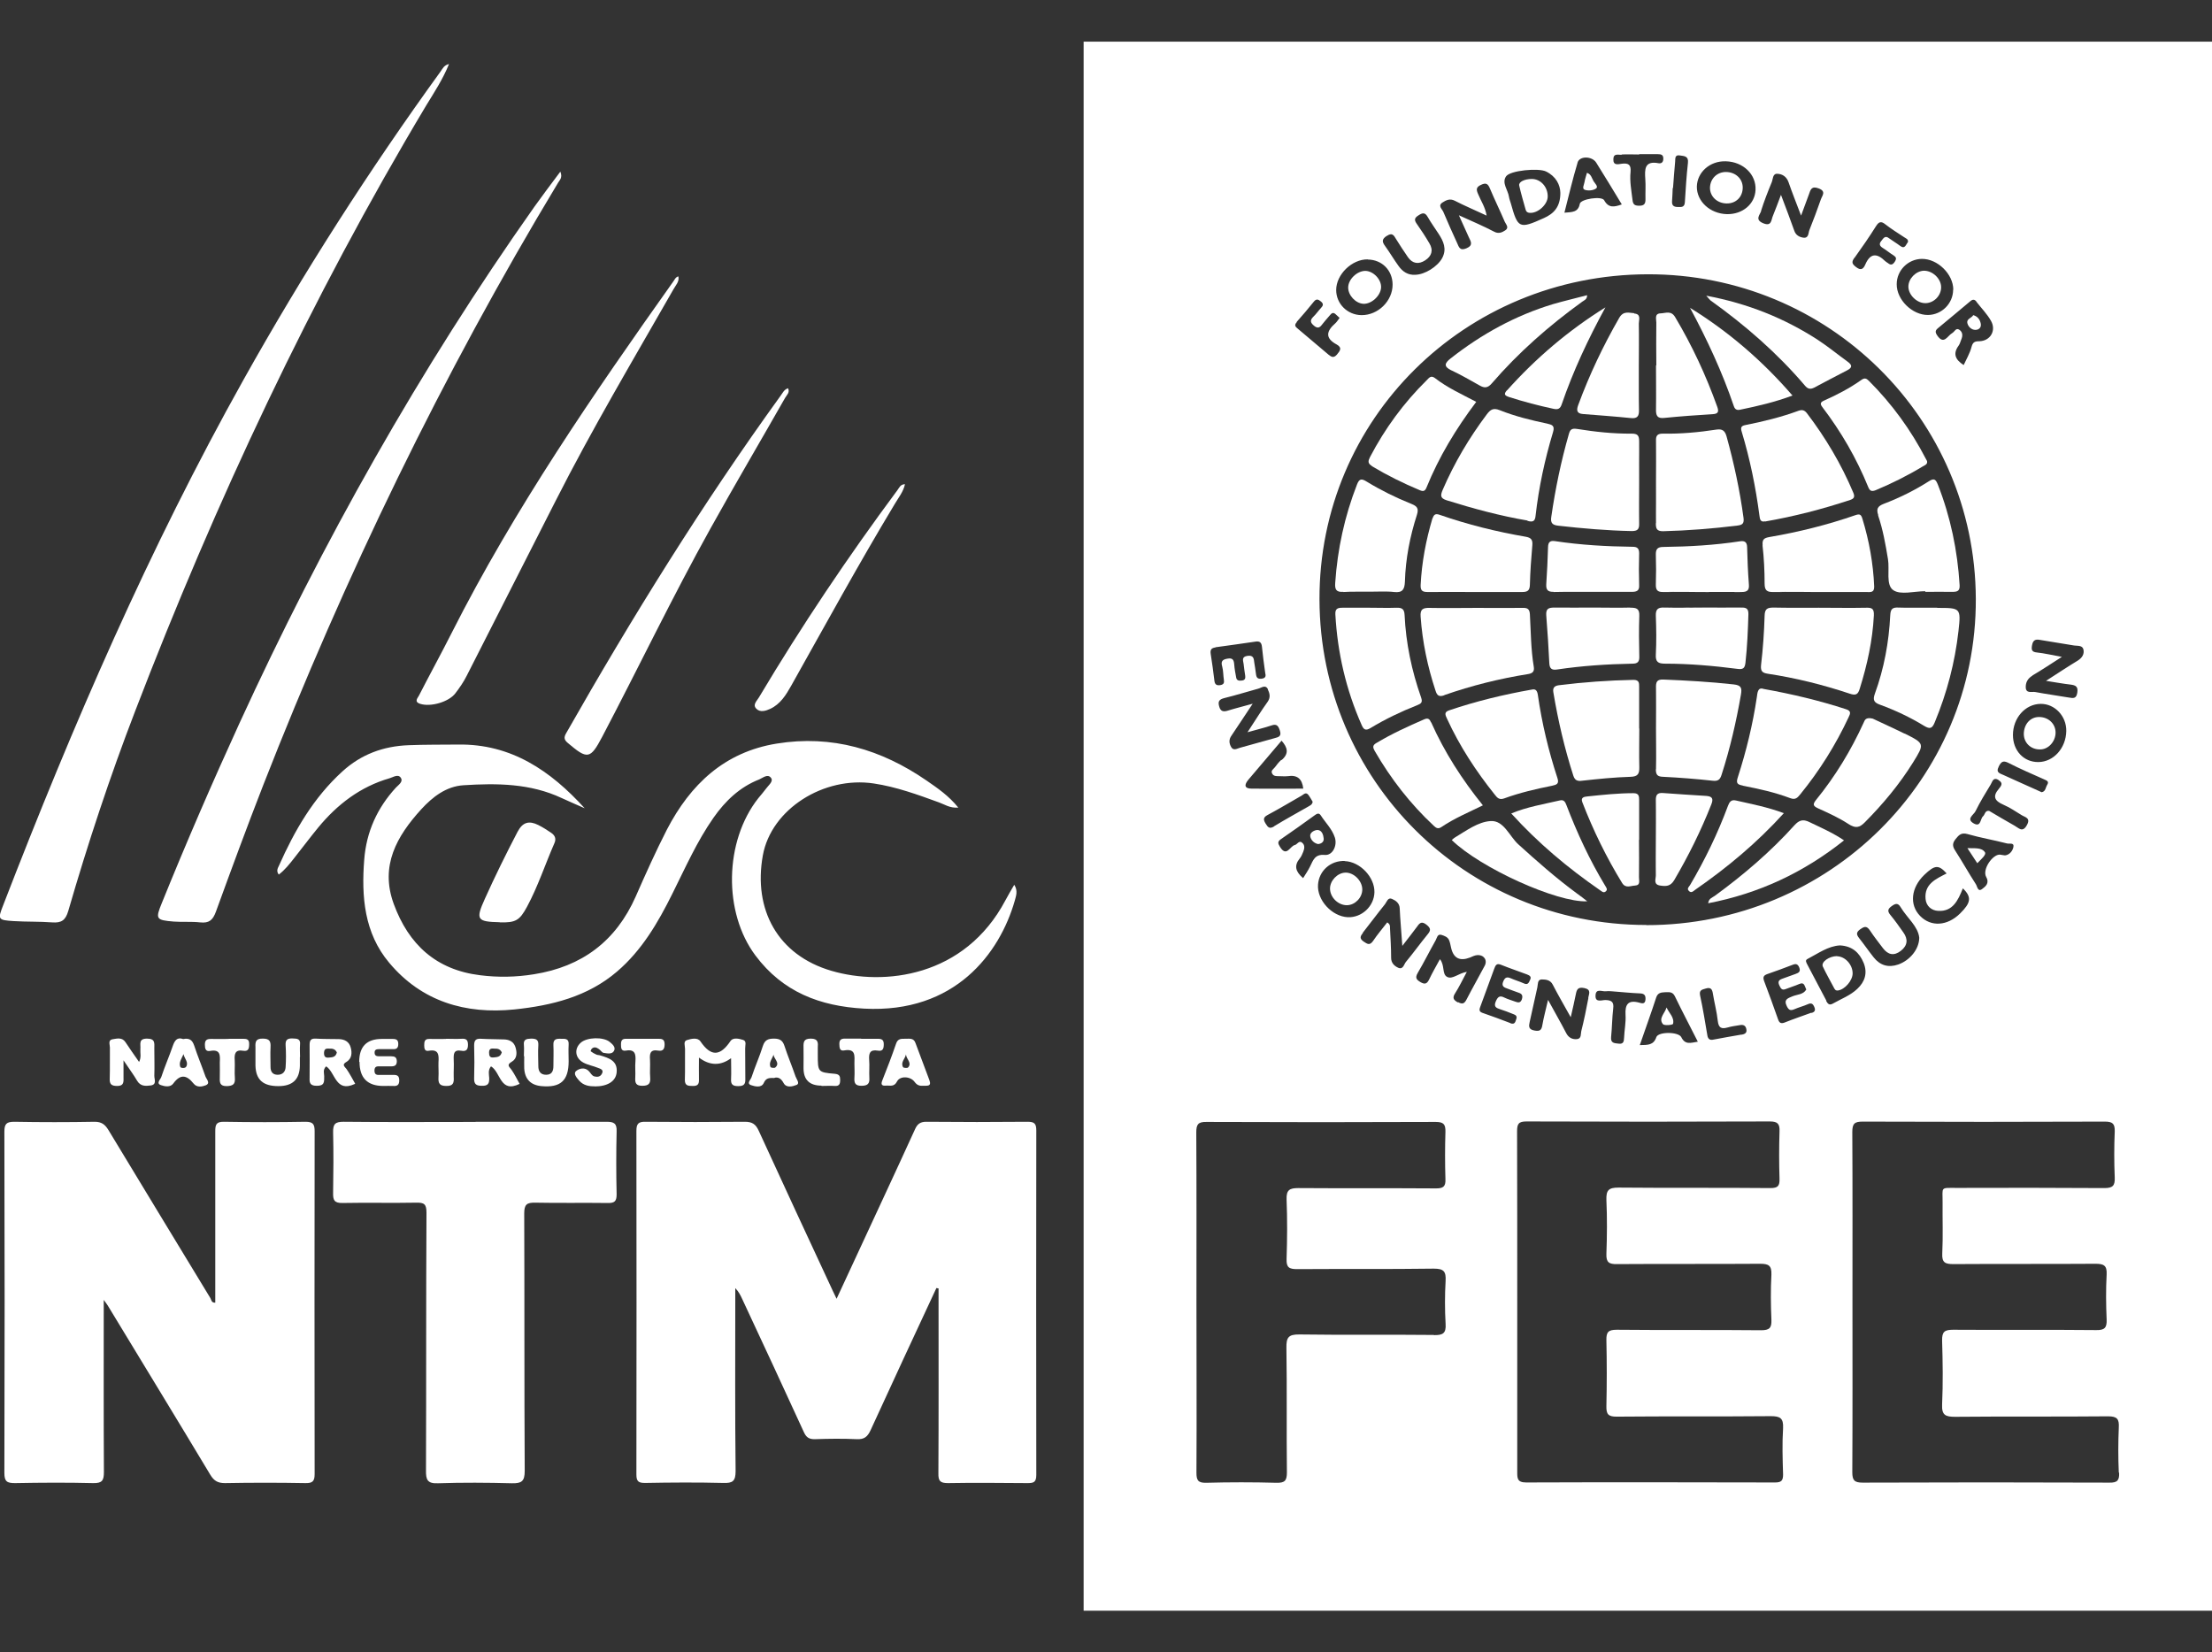 <?xml version="1.0" encoding="UTF-8"?>
<svg id="Layer_1" data-name="Layer 1" xmlns="http://www.w3.org/2000/svg" viewBox="0 0 136.46 101.93">
  <rect x="0" y="0" width="136.46" height="101.93" fill="#333333" stroke="none"/>
  <defs>
    <style>
      .cls-1 {
        fill: #fff;
        stroke-width: 0px;
      }
    </style>
  </defs>
  <g>
    <path class="cls-1" d="M94.37,13.13c.49.04,1.1-.5,1.11-1,.01-.59-.43-1.09-.98-1.09-.45,0-.82.18-.78.4.11.5.26,1,.4,1.5.03.11.1.18.24.19Z"/>
    <path class="cls-1" d="M121.86,20.35c.24,0,.39-.17.33-.41-.05-.21-.17-.42-.46-.5-.1.19-.43.22-.36.5.05.21.25.41.49.41Z"/>
    <path class="cls-1" d="M83.1,55.84c.5-.01.94-.47.94-.97,0-.54-.53-1.06-1.05-1.04-.49.02-.94.5-.94.98,0,.55.51,1.04,1.05,1.03Z"/>
    <path class="cls-1" d="M118.81,18.7c.51-.02.94-.47.94-.98,0-.53-.53-1.03-1.07-1.02-.49.02-.95.49-.95.98,0,.52.54,1.04,1.07,1.02Z"/>
    <path class="cls-1" d="M97.77,11.71c.21.07.52.04.69-.08.16-.11-.06-.31-.15-.45-.11-.18-.14-.43-.41-.52-.05.19-.12.38-.15.57-.02.16-.18.41.02.48Z"/>
    <path class="cls-1" d="M101.11,23.93c0-.45,0-.9,0-1.35,0-.88.01-1.76,0-2.64.02.88,0,1.76,0,2.64,0,.45,0,.9,0,1.35Z"/>
    <path class="cls-1" d="M101.11,54.1c.01-.77,0-1.54,0-2.3,0-.81,0-1.63,0-2.44,0,.81,0,1.63,0,2.44,0,.77,0,1.54,0,2.3Z"/>
    <path class="cls-1" d="M106.52,12.55c.57.01.99-.4.99-.98,0-.54-.44-.95-1.02-.96-.56-.01-.99.41-1,.98,0,.53.44.95,1.02.96Z"/>
    <path class="cls-1" d="M121.37,52.32c.2.3.4.61.61.93.24-.25.58-.53.47-.68-.21-.31-.67-.23-1.09-.25Z"/>
    <path class="cls-1" d="M101.12,42.37c0,.86,0,1.72,0,2.58,0,.79-.02,1.58,0,2.38-.02-.79,0-1.58,0-2.38,0-.86,0-1.72,0-2.58Z"/>
    <path class="cls-1" d="M102.61,36.52c.79-.02,1.59,0,2.38,0,.82,0,1.63-.01,2.45,0-.81-.02-1.63,0-2.45,0-.79,0-1.59-.01-2.38,0Z"/>
    <path class="cls-1" d="M125.86,46.23c.51,0,.95-.49.95-1.04,0-.54-.44-.96-1.02-.96-.54,0-.93.44-.94,1.04,0,.55.43.97,1,.96Z"/>
    <path class="cls-1" d="M81.31,52.07c.21-.02.37-.14.35-.34-.02-.23-.11-.52-.38-.53-.19,0-.49.16-.45.39.03.21.22.43.49.48Z"/>
    <path class="cls-1" d="M103.21,63.17c.1-.4-.24-.67-.4-1.02-.1.36-.52.67-.22,1.03.09.1.6.05.62-.02Z"/>
    <path class="cls-1" d="M83.7,36.5c.27,0,.54,0,.82,0,.25,0,.5-.01.75-.01-.25,0-.5.01-.75.01-.27,0-.54,0-.82,0Z"/>
    <path class="cls-1" d="M84.1,18.74c.5.03,1.07-.49,1.1-1,.03-.49-.47-1.02-.97-1.03-.51,0-1.06.52-1.06,1.03,0,.48.46.97.93,1Z"/>
    <path class="cls-1" d="M102.16,29.77c0-.86.01-1.72,0-2.58.02.86,0,1.72,0,2.58,0,.84.01,1.67,0,2.51.02-.84,0-1.67,0-2.51Z"/>
    <path class="cls-1" d="M66.85,2.57v96.79h69.62V2.57h-69.62ZM125.38,41.67c.58-.34,1.13-.71,1.82-1.15-.62-.11-1.07-.22-1.54-.27-.33-.03-.35-.18-.3-.45.05-.28.18-.38.46-.33.71.12,1.43.23,2.14.35.22.03.51-.02.57.25.06.28-.08.51-.35.68-.61.37-1.2.76-1.96,1.25.63.1,1.07.18,1.51.23.32.04.48.12.42.5-.06.39-.26.34-.52.3-.69-.12-1.39-.21-2.07-.34-.21-.04-.57.11-.59-.28-.01-.3.11-.55.41-.73ZM125.89,43.42c.87-.01,1.6.76,1.58,1.68-.02,1.05-.78,1.9-1.72,1.91-.9.01-1.57-.7-1.57-1.67,0-1.05.76-1.91,1.71-1.92ZM123.3,47.29c.15-.29.26-.4.6-.23.72.37,1.47.69,2.21,1.02.15.07.32.12.18.34-.1.16-.09.41-.34.45-.15-.07-.3-.14-.44-.2-.64-.29-1.28-.57-1.91-.86-.21-.1-.49-.14-.3-.51ZM123.28,48.12c.33.18.17.37.03.54-.41.48-.25.75.28.98.39.17.75.41,1.12.64.22.14.58.17.33.62-.27.49-.51.17-.75.04-.53-.3-1.06-.61-1.58-.92-.26-.03-.25.22-.37.33-.19.16-.12.69-.57.45-.51-.28,0-.54.1-.76.28-.57.61-1.11.94-1.65.1-.16.14-.47.48-.28ZM122.53,54.1c.22.39-.05.59-.25.74-.27.21-.3-.17-.39-.3-.44-.68-.84-1.4-1.28-2.08-.18-.28-.16-.46.04-.71.2-.25.35-.4.72-.3.8.23,1.63.37,2.44.58.14.04.45-.07.4.21-.04.22-.2.46-.47.52-.08.02-.18-.02-.37-.04-.44-.02-1.1.91-.84,1.38ZM101.56,57.06c-11.16,0-20.13-8.94-20.16-20.08-.03-11.12,8.96-20.03,20.24-20.06,11.16-.03,20.2,8.9,20.25,20.01.05,11.13-9.04,20.14-20.33,20.14ZM107.44,63.82c-.58.1-1.16.2-1.73.31-.21.05-.34-.02-.38-.25-.14-.82-.27-1.65-.45-2.47-.07-.34.12-.36.35-.43.32-.1.4.06.44.32.09.56.24,1.11.3,1.67.05.45.23.52.62.41.24-.07.49-.1.73-.14.2-.04.36,0,.41.23.06.25-.09.32-.29.36ZM99.03,61.69c-.22,0-.63.18-.6-.29.02-.45.41-.22.64-.25.15-.02.32,0,.35,0,.67.05,1.21.11,1.75.13.27.01.36.12.34.38-.02.3-.22.24-.39.19-.67-.18-.88.1-.84.75.03.47-.07.94-.09,1.42-.01.23-.04.4-.34.36-.25-.03-.5-.02-.46-.41.06-.58.06-1.17.13-1.76.05-.4-.1-.51-.48-.52ZM102.17,61.54c.09-.28.28-.32.52-.33.25,0,.48-.06.63.24.45.93.93,1.84,1.42,2.81-.44.07-.78.21-1.02-.28-.17-.34-1.42-.35-1.54,0-.17.5-.52.48-1.02.49.35-1.02.7-1.97,1.01-2.93ZM97.99,61.56c-.13.69-.27,1.38-.44,2.05-.04.17.02.46-.26.49-.28.03-.52-.08-.67-.37-.33-.64-.69-1.26-1.12-2.05-.14.62-.27,1.08-.35,1.55-.05.33-.17.4-.49.34-.38-.07-.35-.27-.29-.54.16-.71.31-1.41.47-2.12.04-.19,0-.48.26-.49.25,0,.54.02.69.32.32.62.67,1.22,1.11,2.01.13-.57.23-.98.31-1.4.06-.3.12-.48.52-.4.46.09.29.37.25.6ZM80.33,51.98c-.2-.16-.3.12-.46.15-.29.07-.5.76-.9.12-.13-.21-.18-.33.06-.49.69-.47,1.37-.96,2.05-1.45.13-.09.27-.21.4-.01.29.45.7.84.87,1.37.16.51-.15,1.11-.62,1.07-.62-.06-.72.33-.91.71-.12.24-.27.47-.43.72-.47-.4-.57-.77-.21-1.21.1-.12.16-.27.22-.42.08-.2.11-.42-.08-.56ZM78.6,50.98c-.28.17-.38.06-.52-.17-.14-.23-.17-.38.11-.53.71-.38,1.41-.8,2.11-1.2.12-.07.26-.24.41-.05.11.14.19.3.27.43-.03.19-.17.23-.28.3-.7.4-1.41.79-2.1,1.21ZM82.95,53.12c.95.03,1.86.99,1.84,1.92-.02.87-.79,1.58-1.65,1.54-.98-.05-1.9-1.06-1.83-2.01.06-.85.77-1.49,1.65-1.46ZM84.07,57.54c.46-.58.9-1.18,1.37-1.76.11-.14.18-.44.43-.33.23.1.47.26.48.59.03.71.1,1.41.16,2.31.38-.5.66-.84.92-1.2.17-.25.3-.32.58-.1.27.22.26.35.06.59-.46.56-.88,1.15-1.34,1.7-.12.15-.17.49-.47.36-.24-.11-.44-.29-.44-.62,0-.61-.04-1.22-.07-1.83,0-.11.02-.23-.17-.35-.3.39-.61.75-.87,1.14-.21.3-.35.2-.59.04-.27-.19-.2-.33-.04-.53ZM114.77,57.32c.26-.19.4-.2.59.08.25.38.53.73.8,1.09.32.42.69.49,1.11.16.41-.32.45-.71.15-1.13-.26-.37-.52-.74-.81-1.09-.2-.24-.13-.38.1-.54.22-.16.38-.2.54.07.4.67,1.08,1.18,1.15,1.89-.01.72-.59,1.4-1.3,1.65-.61.21-1.12.05-1.51-.44-.31-.39-.59-.8-.9-1.19-.17-.22-.19-.35.06-.54ZM118.71,53.97c.65-.62.88-.64,1.38-.09-.66.34-1.39.65-1.3,1.58.04.43.36.71.78.73.89.05,1.22-.63,1.52-1.39.56.54.5.89-.17,1.55-.79.78-1.8.84-2.47.15-.67-.69-.56-1.74.26-2.53ZM121.93,18.62c.3.39.66.75.9,1.18.33.59-.04,1.23-.72,1.25-.31,0-.41.07-.49.37-.1.38-.31.73-.48,1.1-.53-.34-.67-.71-.31-1.2.08-.11.11-.25.16-.37.1-.23.1-.46-.12-.61-.21-.14-.29.13-.44.21-.29.16-.51.76-.93.13-.13-.2-.11-.3.06-.44.66-.54,1.32-1.1,1.98-1.65.15-.13.27-.14.39.02ZM120.49,17.87c0,.85-.7,1.55-1.55,1.56-.97.01-1.94-.94-1.93-1.9,0-.85.7-1.55,1.55-1.56.97-.01,1.94.94,1.94,1.9ZM114.41,15.9c.46-.64.91-1.29,1.33-1.96.18-.28.32-.3.57-.1.37.29.78.54,1.17.8.1.07.26.11.22.3-.13.15-.18.46-.49.22-.21-.16-.45-.3-.67-.46-.25-.2-.35,0-.48.16-.15.18-.11.31.08.43.23.14.44.32.67.46.17.11.2.2.09.38-.12.19-.24.26-.43.1-.05-.04-.12-.07-.17-.12-.51-.5-.92-.51-1.23.21-.11.25-.25.4-.56.16-.25-.19-.31-.3-.11-.58ZM108.64,13.01c.19-.6.42-1.19.66-1.77.08-.19.05-.53.34-.52.32.01.58.18.7.53.22.64.47,1.26.77,2.05.2-.54.34-.92.48-1.3.1-.28.15-.55.6-.38.49.18.22.45.14.68-.22.64-.46,1.27-.71,1.9-.07.18-.03.51-.38.46-.25-.04-.46-.16-.55-.43-.24-.69-.51-1.38-.82-2.21-.2.52-.34.92-.5,1.3-.11.25-.07.67-.6.45-.53-.22-.2-.51-.12-.76ZM106.47,9.95c1.07.03,1.88.81,1.83,1.77-.04.87-.8,1.51-1.77,1.49-1.04-.03-1.86-.79-1.85-1.7.02-.89.81-1.59,1.78-1.56ZM103.19,11.6s.01,0,.02,0c.04-.54.08-1.08.13-1.62.02-.19-.04-.45.3-.39.26.04.54.03.49.46-.09.81-.14,1.62-.19,2.43-.02.3-.2.3-.42.29-.25,0-.39-.08-.37-.36.02-.27.03-.54.04-.81ZM100.04,9.53c.36-.02.72,0,1.08,0v-.02c.38,0,.77,0,1.15,0,.21,0,.35.04.34.29,0,.21-.12.3-.29.27-.88-.17-.86.38-.82.98.03.4,0,.81.01,1.22.01.27-.06.42-.37.42-.26,0-.4-.04-.43-.36-.07-.58-.18-1.15-.12-1.73.04-.45-.14-.55-.54-.5-.23.03-.54.13-.52-.29.01-.37.31-.25.51-.26ZM97.32,10.03c.12-.42.89-.41,1.15,0,.53.84,1.04,1.69,1.58,2.58-.48.17-.82.23-1.09-.26-.15-.27-1.44-.08-1.5.22-.1.54-.48.51-.95.55.27-1.06.51-2.08.81-3.08ZM92.91,10.88c.25-.37,2.01-.53,2.47-.3.61.3.87.82.88,1.32,0,.87-.41,1.28-1.01,1.55-1.53.69-1.61.65-2.05-.92-.04-.13-.09-.26-.11-.39-.06-.42-.46-.85-.18-1.26ZM88.99,12.49c.22-.14.45-.26.75-.11.62.32,1.27.59,1.97.92-.08-.52-.35-.9-.52-1.32-.12-.27-.15-.43.18-.58.32-.15.43-.05.55.24.29.69.62,1.36.91,2.04.07.16.29.36.03.53-.2.13-.41.23-.69.08-.65-.34-1.33-.63-2.17-1.01.25.55.43.95.61,1.35.12.26.3.5-.15.69-.41.17-.46-.09-.57-.33-.29-.64-.58-1.27-.85-1.92-.07-.17-.36-.38-.05-.58ZM85.56,14.55c.33-.22.43-.03.56.19.24.38.48.76.74,1.13.28.4.66.45,1.06.19.4-.26.52-.62.26-1.05-.24-.41-.5-.81-.77-1.19-.16-.23-.18-.36.09-.53.26-.17.41-.2.58.1.2.35.44.68.66,1.02.31.47.53.95.23,1.51-.29.53-1.07,1.02-1.66,1.03-.45.03-.78-.19-1.03-.54-.29-.4-.54-.83-.83-1.23-.19-.26-.22-.42.1-.63ZM84.38,16.01c.88.01,1.53.67,1.53,1.55,0,1.01-.9,1.89-1.92,1.88-.87-.01-1.56-.7-1.56-1.55,0-.96.97-1.9,1.94-1.89ZM80,19.85c.36-.4.71-.82,1.05-1.24.16-.2.28-.14.44-.01.17.14.14.25.01.39-.17.18-.31.39-.49.56-.22.22-.16.37.06.55.22.18.35.11.49-.08.15-.2.32-.38.48-.57.09-.11.19-.21.34-.08.08.07.16.15.26.24-.1.13-.17.25-.26.33-.55.48-.66.91.08,1.31.36.2.21.39.01.63-.2.22-.33.14-.51,0-.62-.53-1.24-1.05-1.87-1.58-.14-.12-.29-.21-.09-.43ZM79.05,46.87c-.15.13-.28.3-.4.46-.09.12-.27.2-.17.39.09.17.26.16.42.16.18,0,.36.02.54,0,.59-.09.89.16.96.77-1.06,0-2.12.01-3.18,0-.47,0-.47-.24-.2-.56.67-.79,1.34-1.58,2.04-2.4.38.43.47.8,0,1.2ZM78.21,42.52c.11.24.19.48,0,.76-.41.57-.77,1.16-1.25,1.89.59-.17,1.04-.27,1.48-.42.34-.12.43.05.52.33.1.32-.06.39-.31.45-.72.19-1.44.41-2.16.6-.18.05-.4.2-.54-.05-.13-.23-.15-.46.02-.7.42-.61.81-1.23,1.31-1.97-.6.17-1.06.28-1.51.42-.28.09-.47.08-.56-.26-.09-.32.02-.43.33-.51.7-.17,1.39-.39,2.09-.58.19-.05.44-.27.59.04ZM74.97,39.93c.83-.11,1.65-.23,2.48-.35.25-.04.37.04.4.31.05.52.12,1.03.2,1.61.03.14.09.34-.24.37-.31.03-.31-.17-.34-.38-.02-.2-.06-.4-.09-.6-.03-.26-.04-.49-.43-.43-.37.06-.26.28-.23.5.03.25.06.49.1.74.02.16-.03.26-.2.28-.16.02-.33.02-.36-.19-.05-.27-.1-.53-.12-.8-.02-.27-.09-.42-.41-.36-.31.05-.43.16-.33.49.07.26.06.54.1.8.03.18.01.3-.2.34-.21.04-.35-.01-.38-.25-.07-.56-.14-1.12-.23-1.67-.04-.26.04-.37.3-.4ZM88.45,82.35c-2.76-.03-5.53.01-8.29-.03-.69-.01-.81.2-.8.83.04,2.56,0,5.12.03,7.68,0,.51-.13.65-.64.64-1.45-.04-2.9-.04-4.35,0-.5.01-.59-.17-.59-.62.02-3.49,0-6.98,0-10.46s.01-7.02-.01-10.53c0-.49.1-.66.63-.65,4.71.02,9.42.02,14.14,0,.49,0,.61.15.6.61-.03.97-.03,1.95,0,2.92.02.46-.14.57-.58.57-2.83-.02-5.66,0-8.49-.02-.54,0-.75.11-.73.7.05,1.22.04,2.45,0,3.67-.02.53.16.63.65.63,2.81-.02,5.62.01,8.43-.03.63,0,.76.18.73.76-.05.88-.05,1.77,0,2.65.04.59-.18.7-.72.69ZM89.94,61.84c-.27-.15-.36-.28-.17-.57.25-.39.45-.82.72-1.32-.53.09-.89.49-1.22.31-.32-.17-.13-.72-.44-1.09-.24.44-.47.84-.67,1.26-.13.26-.26.31-.52.16-.25-.15-.36-.26-.18-.57.39-.66.73-1.35,1.11-2.02.08-.14.1-.4.35-.33.19.06.4.13.48.34.06.14.08.3.12.46q.22.96,1.16.6c.15-.06.29-.14.45-.15.41-.03.65.31.46.66-.37.7-.76,1.38-1.12,2.08-.13.25-.25.31-.52.16ZM93.17,63.11c-.57-.22-1.14-.43-1.72-.63-.26-.09-.17-.26-.11-.43.28-.76.56-1.53.84-2.29.08-.22.15-.36.43-.24.52.21,1.06.39,1.59.59.15.06.3.13.19.34-.08.18-.14.33-.39.21-.27-.12-.55-.2-.82-.32-.26-.11-.36,0-.45.22-.09.23,0,.33.2.4.26.09.51.2.76.28.23.07.26.21.19.42-.08.2-.2.2-.37.14-.23-.09-.48-.15-.7-.26-.31-.16-.42-.03-.54.25-.13.32.04.39.28.47.26.08.51.18.76.28.12.05.27.08.25.26-.07.18-.07.44-.39.32ZM110,90.96c0,.39-.12.49-.5.49-5.12-.01-10.23-.02-15.35,0-.56,0-.55-.27-.55-.66,0-3.51,0-7.02,0-10.53s0-6.97-.01-10.46c0-.46.08-.62.58-.62,5,.02,10.01.02,15.01,0,.49,0,.62.15.6.62-.03.97-.03,1.95,0,2.92.01.43-.09.57-.56.57-3.12-.03-6.25,0-9.37-.03-.61,0-.77.16-.75.76.05,1.11.04,2.22,0,3.33-.02.53.17.64.66.63,2.94-.02,5.89,0,8.83-.02.52,0,.71.11.69.67-.05.93-.04,1.86,0,2.78.02.5-.11.65-.64.65-2.97-.03-5.93,0-8.9-.03-.52,0-.65.14-.64.64.03,1.36.03,2.72,0,4.07-.01.5.11.65.63.65,3.17-.03,6.34,0,9.51-.03.58,0,.79.12.76.74-.06.95-.03,1.9,0,2.85ZM111.75,62.47c-.55.2-1.11.39-1.66.61-.24.09-.33,0-.4-.2-.28-.79-.56-1.58-.86-2.36-.1-.27-.01-.36.22-.44.51-.18,1.02-.36,1.53-.56.22-.09.33-.05.42.17.09.24-.03.32-.23.39-.28.09-.55.21-.83.3-.22.08-.27.19-.17.41.09.19.16.32.4.22.27-.11.56-.19.83-.31.32-.14.32.13.43.34-.18.32-.56.3-.85.42-.28.12-.56.19-.35.61.12.24.22.29.46.19.27-.12.56-.19.83-.31.22-.1.32-.04.41.18.09.21,0,.3-.17.36ZM112.67,61.73c-.39-.74-.78-1.48-1.17-2.22-.06-.12-.16-.27,0-.35.66-.34,1.27-.8,2.01-.84.76.04,1.2.45,1.46,1.08.25.62.08,1.16-.39,1.6-.43.41-1,.62-1.51.91-.23.13-.32,0-.42-.18ZM130.73,90.85c.02.47-.11.62-.6.61-5.07-.02-10.14-.02-15.22,0-.51,0-.64-.14-.64-.64.02-3.51.01-7.02.01-10.53s.01-6.97-.01-10.46c0-.52.14-.64.64-.64,4.98.02,9.96.02,14.94,0,.48,0,.62.13.61.6-.04.95-.04,1.9,0,2.85.02.51-.13.65-.64.65-3.03-.02-6.07-.02-9.1-.01-1.06,0-.87-.09-.88.92-.01,1.04.03,2.08-.02,3.12-.03.57.18.66.69.66,2.92-.02,5.84,0,8.76-.02.51,0,.72.1.69.66-.05.93-.04,1.86,0,2.78.02.5-.12.66-.64.65-2.94-.03-5.89,0-8.83-.02-.53,0-.69.12-.68.67.04,1.31.06,2.63,0,3.94-.03.66.21.76.8.76,3.15-.03,6.29,0,9.44-.03.56,0,.69.17.66.69-.04.93-.04,1.86,0,2.78Z"/>
    <path class="cls-1" d="M113.33,58.98c-.48,0-1,.36-.88.64.21.45.46.88.69,1.32.05.09.09.18.25.16.42-.06.91-.62.9-1.07-.01-.54-.47-1.03-.96-1.04Z"/>
    <path class="cls-1" d="M94.23,32.13c.37.11.47-.01.5-.31.2-1.76.57-3.48,1.08-5.17.12-.4-.07-.45-.37-.52-1-.21-1.98-.45-2.93-.83-.38-.15-.56-.04-.78.25-1.09,1.45-2.01,3-2.73,4.67-.14.34-.16.51.24.64,1.66.52,3.34.97,4.99,1.25Z"/>
    <path class="cls-1" d="M108.89,32.17c1.78-.31,3.53-.76,5.25-1.33.24-.08.3-.19.19-.45-.74-1.76-1.71-3.39-2.86-4.9-.15-.19-.29-.23-.52-.15-1.06.39-2.16.66-3.27.88-.28.05-.31.17-.23.42.51,1.69.86,3.41,1.09,5.16.03.2.04.43.35.36Z"/>
    <path class="cls-1" d="M89.1,42.88c1.69-.59,3.42-1.02,5.18-1.3.31-.05.38-.2.34-.45-.18-1.07-.18-2.16-.24-3.24-.02-.35-.18-.4-.47-.39-.95.01-1.9,0-2.85,0h0c-.95,0-1.9.02-2.85,0-.42-.01-.61.07-.57.55.11,1.56.43,3.08.92,4.56.09.28.2.4.54.28Z"/>
    <path class="cls-1" d="M107.51,48.47c1,.19,1.99.41,2.94.77.33.12.45-.05.61-.24,1.19-1.46,2.18-3.04,2.98-4.75.11-.23.18-.39-.16-.5-1.63-.53-3.3-.93-5.08-1.25-.37-.13-.38.24-.42.51-.25,1.68-.65,3.32-1.17,4.93-.12.36-.05.46.31.52Z"/>
    <path class="cls-1" d="M114.73,42.48c.46-1.47.79-2.96.87-4.51.02-.43-.12-.49-.48-.48-.97.02-1.94,0-2.92,0h0c-.93,0-1.85.01-2.78-.01-.39,0-.55.07-.56.51-.03,1.01-.1,2.03-.22,3.04-.04.39.1.48.41.53,1.72.26,3.41.68,5.06,1.23.36.12.51.07.62-.31Z"/>
    <path class="cls-1" d="M94.49,42.54c-1.75.31-3.44.72-5.09,1.28-.34.11-.23.3-.13.52.78,1.7,1.79,3.24,2.96,4.7.14.18.27.32.57.21.96-.35,1.95-.58,2.95-.78.27-.06.45-.11.33-.47-.55-1.68-.96-3.39-1.21-5.14-.04-.25-.13-.38-.37-.32Z"/>
    <path class="cls-1" d="M101.12,27.22c0-.35-.09-.47-.46-.47-1.13.01-2.25-.11-3.37-.29-.34-.05-.43.04-.51.33-.48,1.67-.83,3.37-1.08,5.09-.06.39.07.51.44.55,1.5.17,3.01.3,4.52.33.36,0,.47-.11.46-.46-.02-.84,0-1.67,0-2.51,0-.86-.01-1.72,0-2.57Z"/>
    <path class="cls-1" d="M101.12,29.79c0,.84-.01,1.67,0,2.51-.02-.84,0-1.67,0-2.51,0-.86-.01-1.72,0-2.57-.02.86,0,1.72,0,2.57Z"/>
    <path class="cls-1" d="M102.15,32.28c0,.32.05.49.44.49,1.54-.04,3.07-.16,4.6-.35.31-.04.41-.13.37-.47-.23-1.71-.59-3.38-1.05-5.04-.1-.35-.27-.46-.62-.41-1.1.17-2.2.27-3.31.25-.33,0-.43.12-.42.43.02.86,0,1.72,0,2.58,0,.84.01,1.67,0,2.51Z"/>
    <path class="cls-1" d="M87.67,43.03c-.58-1.65-.94-3.35-1.02-5.1-.02-.36-.16-.45-.5-.44-.54.02-1.09,0-1.63,0h0c-.57,0-1.13,0-1.7,0-.29,0-.46.05-.44.41.13,2.37.66,4.65,1.62,6.82.12.28.24.38.55.19.91-.55,1.87-1.01,2.86-1.4.25-.1.37-.17.26-.48Z"/>
    <path class="cls-1" d="M101.12,44.95c0-.86,0-1.72,0-2.58,0-.24,0-.43-.35-.43-1.54.03-3.07.14-4.6.33-.3.04-.39.18-.34.45.29,1.74.69,3.45,1.23,5.13.1.3.26.35.55.31.99-.11,1.98-.21,2.97-.24.48-.01.56-.2.55-.61-.02-.79,0-1.58,0-2.38Z"/>
    <path class="cls-1" d="M119.5,37.49c-.25,0-.5,0-.75,0-.27,0-.54,0-.81,0-.27,0-.54,0-.81-.01-.37-.02-.5.07-.52.48-.08,1.65-.38,3.28-.95,4.84-.15.42-.02.55.34.68.93.34,1.84.77,2.69,1.29.38.23.51.17.67-.22.75-1.81,1.24-3.68,1.46-5.62.16-1.43.13-1.43-1.3-1.43Z"/>
    <path class="cls-1" d="M119.5,37.49c-.25,0-.5,0-.75,0-.27,0-.54,0-.81,0,.27,0,.54,0,.81,0,.25,0,.5,0,.75,0Z"/>
    <path class="cls-1" d="M102.15,47.45c0,.36.11.46.46.47,1.01.05,2.03.13,3.03.24.34.04.47-.05.57-.38.52-1.61.9-3.26,1.19-4.93.07-.41.02-.58-.45-.63-1.44-.16-2.88-.24-4.32-.3-.42-.02-.48.15-.47.51.02.84,0,1.67,0,2.51,0,.84.02,1.67,0,2.51Z"/>
    <path class="cls-1" d="M102.16,44.94c0-.84.01-1.67,0-2.51.02.84,0,1.67,0,2.51,0,.84.02,1.67,0,2.51.02-.84,0-1.67,0-2.51Z"/>
    <path class="cls-1" d="M108.73,33.63c.09.78.13,1.58.13,2.37,0,.44.16.53.56.52.93-.02,1.85,0,2.78,0,.97,0,1.94,0,2.92,0,.24,0,.51.07.5-.34-.06-1.43-.31-2.82-.73-4.19-.08-.26-.17-.3-.43-.21-1.73.6-3.5,1.04-5.31,1.35-.32.06-.45.14-.41.52Z"/>
    <path class="cls-1" d="M109.42,36.52c.93-.02,1.85,0,2.78,0,.97,0,1.94,0,2.92,0-.97,0-1.94,0-2.92,0-.93,0-1.85-.01-2.78,0Z"/>
    <path class="cls-1" d="M88.37,31.97c-.4,1.35-.66,2.71-.73,4.12-.02.41.18.43.49.43.95-.01,1.9,0,2.85,0h0c.97,0,1.94,0,2.91,0,.34,0,.48-.08.49-.45.02-.81.08-1.62.15-2.43.03-.34-.07-.47-.41-.53-1.8-.31-3.58-.75-5.3-1.35-.26-.09-.36-.03-.44.21Z"/>
    <path class="cls-1" d="M82.88,36.52c.27-.02.54-.02.81-.02.27,0,.54,0,.82,0,.25,0,.5-.01.75-.01.25,0,.5,0,.74.03.53.06.65-.17.67-.64.04-1.41.31-2.78.74-4.12.13-.41,0-.54-.35-.68-.95-.38-1.86-.83-2.73-1.36-.32-.2-.47-.22-.62.18-.76,1.95-1.2,3.97-1.34,6.06-.03.4.06.58.5.55Z"/>
    <path class="cls-1" d="M115.86,31.79c.3.88.46,1.79.61,2.7.11.66-.14,1.58.32,1.91.45.32,1.3.07,1.98.07,0,.01,0,.02,0,.04.56,0,1.13-.01,1.69,0,.31,0,.45-.07.43-.42-.13-2.13-.56-4.2-1.34-6.19-.13-.32-.22-.43-.56-.21-.88.56-1.81,1.02-2.78,1.39-.38.15-.47.31-.34.7Z"/>
    <path class="cls-1" d="M84.62,28.75c.95.57,1.94,1.06,2.97,1.49.21.09.32.06.41-.16.77-1.9,1.82-3.63,3.07-5.29-.89-.47-1.78-.87-2.55-1.47-.25-.19-.37,0-.51.14-1.41,1.39-2.57,2.97-3.49,4.73-.12.24-.16.39.11.55Z"/>
    <path class="cls-1" d="M112.42,25.11c1.16,1.52,2.11,3.16,2.83,4.93.1.24.2.3.46.2,1-.42,1.97-.9,2.91-1.47.12-.07.31-.13.26-.33-.03-.05-.04-.09-.07-.13-.92-1.78-2.09-3.39-3.51-4.81-.15-.15-.26-.21-.46-.07-.72.51-1.5.92-2.31,1.28-.23.1-.26.2-.11.4Z"/>
    <path class="cls-1" d="M117.5,45.26c-.71-.35-1.43-.67-1.97-.93-.44-.1-.49.09-.56.25-.78,1.71-1.75,3.31-2.94,4.77-.23.29-.16.38.14.52.64.29,1.28.58,1.86.96.43.28.68.24,1.02-.11,1.12-1.13,2.13-2.34,2.97-3.69.71-1.15.72-1.16-.52-1.78Z"/>
    <path class="cls-1" d="M88.28,44.56c-.08-.19-.17-.29-.41-.19-1.02.44-2.02.9-2.97,1.47-.24.14-.21.28-.09.49.99,1.71,2.19,3.26,3.64,4.61.14.13.26.22.47.08.78-.53,1.66-.9,2.56-1.34-1.29-1.6-2.37-3.28-3.19-5.12Z"/>
    <path class="cls-1" d="M100.57,37.48c-.74.02-1.49,0-2.23,0-.81,0-1.63.01-2.44,0-.36,0-.54.06-.51.48.08.99.14,1.98.19,2.97.02.33.17.42.48.37,1.54-.23,3.09-.33,4.65-.36.33,0,.43-.13.42-.44-.02-.83-.03-1.67,0-2.5.02-.45-.17-.52-.56-.51Z"/>
    <path class="cls-1" d="M100.57,37.48c-.74.02-1.49,0-2.23,0-.81,0-1.63.02-2.44,0,.81.02,1.63,0,2.44,0,.74,0,1.49.02,2.23,0Z"/>
    <path class="cls-1" d="M102.72,40.94c1.49,0,2.97.13,4.45.32.36.05.47-.03.51-.39.11-.99.15-1.98.18-2.97.01-.34-.12-.43-.43-.42-.81.01-1.63,0-2.44,0-.77,0-1.54.02-2.3,0-.4-.02-.56.09-.54.52.03.79.04,1.58,0,2.37-.03.47.15.57.57.57Z"/>
    <path class="cls-1" d="M104.99,37.49c.81,0,1.63,0,2.44,0-.81.01-1.63,0-2.44,0-.77,0-1.54.02-2.3,0,.77.03,1.53,0,2.3,0Z"/>
    <path class="cls-1" d="M102.61,36.52c.79-.02,1.59,0,2.38,0,.82,0,1.63-.01,2.45,0,.36,0,.48-.12.45-.47-.06-.77-.09-1.54-.11-2.31-.01-.3-.15-.39-.43-.35-1.57.24-3.15.33-4.74.35-.36,0-.47.14-.46.48.02.61.02,1.22,0,1.83-.01.36.11.48.47.47Z"/>
    <path class="cls-1" d="M100.82,19.32c-.34-.02-.67-.16-.93.29-.99,1.72-1.84,3.51-2.53,5.38-.12.33-.08.52.29.55.99.08,1.98.15,2.96.25.39.04.51-.11.5-.49-.01-.45-.01-.9-.01-1.35,0-.45,0-.9,0-1.35,0-.88.01-1.76,0-2.64,0-.23.16-.59-.29-.62Z"/>
    <path class="cls-1" d="M95.84,36.52c.4-.01.79-.01,1.19-.01.4,0,.79,0,1.19,0,.82,0,1.63,0,2.45,0,.29,0,.47-.06.45-.41-.02-.66-.02-1.31,0-1.97,0-.3-.12-.4-.4-.4-1.61-.02-3.21-.11-4.8-.35-.28-.04-.41.05-.42.36-.02.77-.06,1.54-.11,2.3-.02.35.1.48.46.47Z"/>
    <path class="cls-1" d="M97.03,36.51c.4,0,.79,0,1.19,0,.82,0,1.63,0,2.45,0-.82,0-1.63,0-2.45,0-.4,0-.79,0-1.19,0Z"/>
    <path class="cls-1" d="M102.16,22.54c0,.9.02,1.81,0,2.71-.01.4.09.58.52.53.99-.1,1.98-.17,2.97-.23.38-.02.39-.18.28-.48-.69-1.92-1.54-3.75-2.59-5.51-.25-.42-.58-.24-.89-.23-.4.01-.27.35-.27.57-.01.88,0,1.76,0,2.64Z"/>
    <path class="cls-1" d="M102.16,22.54c0-.88,0-1.76,0-2.64-.01.88,0,1.76,0,2.64,0,.9.02,1.81,0,2.71.03-.9,0-1.81,0-2.71Z"/>
    <path class="cls-1" d="M111.34,23.78c.18.22.35.25.58.13.68-.36,1.36-.72,2.04-1.07.33-.17.3-.33.02-.53-.62-.45-1.22-.94-1.86-1.36-2.05-1.32-4.27-2.22-6.86-2.71.18.2.21.25.26.29,2.14,1.53,4.12,3.25,5.83,5.26Z"/>
    <path class="cls-1" d="M89.55,22.85c.59.28,1.16.61,1.73.93.3.17.5.16.75-.13,1.65-1.91,3.53-3.56,5.58-5.04.12-.09.3-.13.3-.4-.71.19-1.41.35-2.1.55-2.32.7-4.41,1.85-6.32,3.35-.38.3-.44.5.05.74Z"/>
    <path class="cls-1" d="M107.37,25.27c1.06-.22,2.11-.46,3.21-.87-1.86-2.15-3.94-3.94-6.32-5.41,1.06,1.97,1.99,3.97,2.7,6.06.07.21.19.27.41.22Z"/>
    <path class="cls-1" d="M92.96,24.08c-.21.24-.13.32.13.41.9.29,1.82.53,2.75.73.28.06.41-.01.5-.27.71-2.07,1.64-4.05,2.7-5.99-2.28,1.42-4.29,3.13-6.07,5.12Z"/>
    <path class="cls-1" d="M93.67,52.09c-.56-.51-.9-1.5-1.72-1.44-.77.05-1.49.59-2.19,1.01-.06.03-.1.08-.2.16,1.76,1.72,6.5,3.87,8.36,3.78-.23-.18-.42-.33-.62-.47-1.28-.94-2.46-1.98-3.64-3.05Z"/>
    <path class="cls-1" d="M110.7,50.91c-1.47,1.63-3.13,3.05-4.91,4.35-.15.11-.38.16-.41.46,3.11-.6,5.87-1.88,8.38-3.88-.71-.48-1.44-.79-2.14-1.13-.39-.19-.63-.12-.92.2Z"/>
    <path class="cls-1" d="M101.12,51.8c0-.81,0-1.63,0-2.44,0-.25-.02-.43-.35-.43-.95,0-1.89.1-2.84.2-.19.02-.44.05-.31.37.67,1.73,1.48,3.39,2.45,4.97.22.35.52.17.79.16.37-.02.24-.32.25-.52.01-.77,0-1.54,0-2.3Z"/>
    <path class="cls-1" d="M105.29,49.1c-.9-.06-1.8-.11-2.7-.18-.38-.03-.45.15-.44.48.02.79,0,1.58,0,2.37,0,.74-.01,1.49,0,2.23,0,.23-.17.57.28.63.35.05.62.05.85-.33.88-1.5,1.65-3.05,2.29-4.67.14-.35.07-.5-.29-.53Z"/>
    <path class="cls-1" d="M102.15,49.4c.02.79,0,1.58,0,2.37,0,.74-.01,1.49,0,2.23-.02-.74,0-1.49,0-2.23,0-.79.01-1.58,0-2.37Z"/>
    <path class="cls-1" d="M110.04,50.16c-1.02-.38-1.99-.56-2.95-.78-.3-.07-.4.1-.49.33-.63,1.7-1.42,3.33-2.34,4.89-.06.1-.21.21-.08.35.16.18.29.01.41-.07,1.96-1.36,3.78-2.87,5.46-4.72Z"/>
    <path class="cls-1" d="M96.64,49.68c-.08-.22-.17-.37-.43-.3-.98.23-1.99.39-2.98.8,1.66,1.83,3.49,3.36,5.47,4.73.11.07.22.2.36.08.14-.12.03-.24-.04-.36-.95-1.57-1.72-3.23-2.38-4.95Z"/>
  </g>
  <g>
    <path class="cls-1" d="M57.77,79.45c-1.36,2.92-2.72,5.84-4.06,8.77-.19.41-.39.58-.85.56-.86-.04-1.72-.03-2.58,0-.38.01-.55-.12-.7-.46-1.25-2.73-2.51-5.44-3.78-8.16-.11-.24-.22-.47-.44-.7v.63c0,3.56-.02,7.11.02,10.66,0,.62-.18.75-.76.73-1.61-.04-3.22-.03-4.82,0-.41,0-.54-.09-.54-.52.01-7.06.01-14.13,0-21.19,0-.45.12-.58.57-.57,2.04.02,4.08.02,6.12,0,.45,0,.67.14.86.56,1.51,3.3,3.04,6.59,4.57,9.88.06.13.13.27.23.48,1.03-2.22,2.02-4.36,3.02-6.51.61-1.31,1.21-2.62,1.81-3.93.14-.32.31-.48.7-.48,2.08.02,4.17.02,6.25,0,.41,0,.54.1.54.53-.01,7.09-.01,14.17,0,21.26,0,.47-.19.5-.56.5-1.63-.01-3.26-.03-4.89,0-.49,0-.6-.14-.59-.61.02-3.58.01-7.16.01-10.73v-.67l-.12-.02Z"/>
    <path class="cls-1" d="M6.4,80.18c0,3.65-.01,7.14.01,10.63,0,.52-.11.69-.66.68-1.61-.04-3.22-.03-4.82,0-.49,0-.66-.09-.66-.62.02-7.02.02-14.04,0-21.06,0-.48.13-.61.61-.61,1.65.03,3.31.03,4.96,0,.43,0,.64.17.85.51,2.09,3.46,4.19,6.91,6.29,10.37.06.1.05.29.3.28,0-1.28,0-2.55,0-3.83,0-2.24,0-4.48,0-6.73,0-.4.04-.61.54-.6,1.68.03,3.35.03,5.03,0,.47,0,.56.16.56.59-.01,7.04-.01,14.09,0,21.13,0,.44-.11.58-.57.57-1.65-.03-3.31-.03-4.96,0-.45,0-.68-.14-.91-.52-2.09-3.48-4.21-6.95-6.32-10.43-.04-.07-.1-.14-.25-.35Z"/>
    <path class="cls-1" d="M29.34,69.2c2.69,0,5.39,0,8.08,0,.46,0,.64.1.62.6-.03,1.29-.03,2.58,0,3.87,0,.42-.11.55-.54.54-1.49-.02-2.99.01-4.48-.02-.52-.01-.68.11-.68.66.02,5.3,0,10.59.03,15.89,0,.65-.2.77-.79.76-1.52-.04-3.04-.05-4.55,0-.67.03-.76-.22-.75-.8.02-5.3,0-10.59.03-15.89,0-.53-.14-.63-.63-.62-1.52.03-3.03-.01-4.55.02-.52.01-.59-.19-.58-.63.02-1.24.03-2.49,0-3.73-.01-.51.13-.65.64-.65,2.72.03,5.43.01,8.15.01Z"/>
    <path class="cls-1" d="M17.19,53.94c-.16-.22-.05-.39.02-.54.96-2.16,2.13-4.19,3.91-5.81,1.16-1.06,2.53-1.56,4.08-1.62,1.02-.04,2.04-.03,3.06-.04,3.27-.05,5.7,1.61,7.81,3.93-.47-.21-.95-.41-1.42-.63-1.94-.91-4-.92-6.06-.79-1.07.07-1.9.72-2.6,1.48-1.51,1.66-2.56,3.48-1.7,5.84.92,2.51,2.62,4.07,5.33,4.4,1.11.14,2.21.12,3.32-.06,2.96-.47,5.06-2.04,6.28-4.8.61-1.39,1.23-2.77,1.92-4.12,1.45-2.79,3.55-4.79,6.78-5.31,3.4-.55,6.45.36,9.24,2.28.68.47,1.36.93,1.96,1.67-.53.04-.85-.2-1.19-.32-1.32-.48-2.63-.96-4.03-1.17-3.07-.46-6.32,1.57-6.84,4.44-.6,3.33.91,6.15,4.24,7.12,3.21.94,8.21.41,10.73-4.36.16-.3.33-.59.54-.95.24.37.11.69.03.99-.93,3.24-3.69,6.95-9.29,6.65-2.74-.15-5.02-1.03-6.7-3.27-2-2.66-1.93-7.05.17-9.71.17-.21.35-.41.51-.63.14-.19.44-.42.27-.63-.2-.26-.49,0-.72.1-1.2.47-2.09,1.32-2.82,2.36-1.03,1.47-1.75,3.11-2.55,4.71-.88,1.77-1.87,3.47-3.4,4.78-1.82,1.56-4.04,2.1-6.33,2.34-3.03.31-5.73-.49-7.73-2.88-1.54-1.83-1.72-4.08-1.54-6.36.13-1.71.8-3.19,1.96-4.45.15-.16.47-.36.29-.61-.17-.24-.47-.02-.69.04-1.8.52-3.22,1.61-4.4,3.04-.5.61-.98,1.25-1.47,1.87-.29.37-.58.74-.96,1.03Z"/>
    <path class="cls-1" d="M27.7,3.95c-.38.94-.91,1.74-1.41,2.56-7.12,11.9-12.98,24.41-17.95,37.35-1.56,4.05-2.92,8.17-4.13,12.34-.17.58-.43.74-.99.7-.79-.06-1.58-.03-2.37-.08-.98-.06-1-.1-.65-.99,4.29-11.1,9-22,14.82-32.4,3.68-6.58,7.74-12.92,12.16-19.02.12-.17.21-.39.52-.46Z"/>
    <path class="cls-1" d="M34.57,10.59c.15.38-.05.52-.14.68-7.15,11.86-13.15,24.28-18.19,37.16-1.01,2.59-1.97,5.2-2.92,7.81-.19.52-.42.72-.97.66-.54-.06-1.09-.01-1.63-.05-1.11-.09-1.14-.16-.73-1.16,1.51-3.73,3.11-7.42,4.78-11.07,5.12-11.16,11.11-21.83,18.2-31.87.5-.7,1.02-1.39,1.59-2.15Z"/>
    <path class="cls-1" d="M41.85,17.05c.07.33-.17.55-.3.79-2.48,4.34-5.03,8.63-7.29,13.09-1.82,3.59-3.64,7.17-5.47,10.76-.19.38-.44.74-.7,1.08-.41.54-1.53.85-2.16.65-.42-.13-.15-.37-.08-.52.66-1.29,1.36-2.56,2.01-3.85,3.88-7.67,8.74-14.73,13.7-21.72.08-.11.12-.24.29-.28Z"/>
    <path class="cls-1" d="M48.61,23.94c.14.27-.08.43-.18.61-1.53,2.69-3.1,5.35-4.6,8.05-2.35,4.22-4.44,8.59-6.69,12.87-.72,1.36-.9,1.39-2.09.38-.23-.19-.29-.33-.13-.61,4.07-7.16,8.4-14.14,13.23-20.82.13-.17.22-.4.47-.47Z"/>
    <path class="cls-1" d="M30.83,56.89c-1.41-.03-1.5-.16-.92-1.44.63-1.4,1.31-2.78,2.02-4.14.32-.61.72-.69,1.27-.42.28.14.55.31.81.49.22.15.32.36.19.64-.57,1.3-1.01,2.66-1.69,3.92-.46.85-.7.98-1.68.96Z"/>
    <path class="cls-1" d="M55.83,29.87c-.11.49-.42.85-.65,1.25-2.21,3.67-4.27,7.44-6.37,11.18-.32.57-.67,1.14-1.3,1.43-.26.12-.61.23-.84,0-.27-.25.03-.5.15-.71,2.63-4.41,5.48-8.66,8.54-12.78.11-.14.18-.37.47-.37Z"/>
    <path class="cls-1" d="M45.11,65.27q-.98.73-1.99-.03c0,.49-.01.93,0,1.37.01.3-.11.39-.4.38-.28,0-.48-.02-.47-.39.02-.63,0-1.27.01-1.9,0-.19-.12-.47.12-.54.26-.08.65-.18.83.08.66.97,1.23.91,1.86-.03.15-.22.53-.14.77-.06.24.07.12.35.13.54.01.63,0,1.27.01,1.9.01.34-.15.41-.45.41-.32,0-.45-.1-.43-.43.02-.42,0-.84,0-1.3Z"/>
    <path class="cls-1" d="M32.06,66.86c-1.22.6-1.16-.72-1.77-1.08-.2.24-.12.5-.11.72.01.34-.07.49-.45.48-.34,0-.49-.09-.48-.45.02-.68.02-1.35,0-2.03,0-.33.1-.44.43-.42.47.03.95.02,1.42.04.32.01.58.14.69.45.11.33.13.72-.21.92-.36.21-.16.31-.02.51.19.27.33.57.5.87ZM30.96,64.93c-.07-.16-.2-.25-.4-.24-.17,0-.38-.07-.39.22,0,.22.04.35.29.32.2-.02.41-.02.49-.3Z"/>
    <path class="cls-1" d="M21.88,66.87c-1.18.55-1.19-.72-1.76-1.09-.22.21-.12.43-.12.61,0,.34.03.6-.47.59-.46,0-.44-.25-.43-.56,0-.65.01-1.31,0-1.96,0-.29.08-.41.39-.39.47.03.95.02,1.42.03.34.01.62.15.72.5.1.34.08.7-.25.9-.31.18-.13.28,0,.45.2.29.36.6.53.9ZM20.78,64.93c-.06-.16-.2-.25-.4-.24-.17,0-.37-.06-.39.23-.01.22.05.35.3.32.2-.02.41-.01.49-.31Z"/>
    <path class="cls-1" d="M7.62,65.41c0,.5,0,.8,0,1.11.01.28-.02.47-.39.47-.36,0-.48-.11-.46-.47.02-.63,0-1.27.01-1.9,0-.18-.13-.46.16-.51.27-.04.59-.14.8.18.26.39.53.78.84,1.22.15-.29.06-.55.08-.8.03-.28-.14-.64.41-.64.52,0,.45.29.45.61,0,.57.02,1.13,0,1.69,0,.21.17.54-.23.59-.31.04-.62.06-.83-.29-.22-.38-.49-.73-.84-1.26Z"/>
    <path class="cls-1" d="M18.5,65.21c0,.18,0,.36,0,.54-.02.85-.46,1.25-1.33,1.25-.94,0-1.38-.39-1.41-1.25-.01-.38.01-.77,0-1.15-.02-.35.03-.54.46-.53.42,0,.49.18.47.53-.02.41,0,.81,0,1.22,0,.29.13.48.44.48.3,0,.47-.18.49-.46.03-.45.03-.91,0-1.36-.02-.34.11-.43.43-.42.28.01.5.01.46.39-.02.25,0,.5,0,.75Z"/>
    <path class="cls-1" d="M22.16,65.5q0-1.41,1.39-1.41c.23,0,.45,0,.68,0,.22,0,.34.06.34.31,0,.23-.09.33-.32.32-.29,0-.59,0-.88,0-.15,0-.27.04-.26.22,0,.18.12.22.27.22.25,0,.5,0,.75,0,.21,0,.34.05.35.3,0,.24-.11.32-.33.32-.23,0-.45,0-.68,0-.18,0-.36-.03-.37.25,0,.27.14.29.35.28.27,0,.54,0,.81,0,.25-.01.37.06.37.34,0,.27-.12.36-.37.34-.2-.01-.41,0-.61,0q-1.47,0-1.47-1.48Z"/>
    <path class="cls-1" d="M32.32,65.15c0-.23.02-.45,0-.68-.04-.36.16-.39.45-.4.31,0,.46.07.44.41-.03.43,0,.86,0,1.29,0,.32.14.53.48.53.36,0,.45-.24.45-.54,0-.43.02-.86,0-1.29-.02-.37.18-.4.46-.39.26,0,.51-.03.48.37-.02.34,0,.68,0,1.02,0,1.19-.5,1.64-1.68,1.53-.66-.06-1.02-.43-1.06-1.09-.01-.25,0-.5,0-.75h0Z"/>
    <path class="cls-1" d="M11.29,64.1c.39-.08.57.05.69.4.21.64.47,1.26.69,1.89.06.18.34.43.02.56-.21.08-.54.16-.75-.11-.43-.54-.82-.59-1.25,0-.18.25-.53.18-.76.1-.32-.11-.03-.35.02-.5.21-.64.48-1.25.7-1.89.12-.35.26-.58.63-.46ZM11.32,65.03c-.11.26-.3.5-.2.78.03.09.3.1.36,0,.18-.28-.11-.51-.16-.79Z"/>
    <path class="cls-1" d="M36.69,67.01c-.32.01-.7-.04-.97-.36-.14-.16-.37-.42-.18-.58.19-.16.54-.26.79.01.11.11.17.27.33.32.19.05.37.03.47-.16.14-.25-.09-.31-.25-.37-.29-.12-.61-.17-.89-.32-.52-.28-.58-.86-.16-1.23.38-.34,1.4-.37,1.79-.04.17.14.39.33.25.56-.13.21-.41.14-.63.11-.11-.02-.19-.17-.3-.24-.14-.1-.29-.15-.43-.02-.04.04-.08.15-.07.16.11.08.22.15.34.2.08.04.18.03.26.06.53.16,1.08.33,1,1.06-.06.53-.55.85-1.36.85Z"/>
    <path class="cls-1" d="M56.85,66.98c-.12,0-.27-.03-.42-.23-.25-.36-.9-.4-1.09-.04-.18.36-.44.24-.69.26-.23.02-.33-.05-.22-.32.3-.75.59-1.51.85-2.27.11-.33.34-.3.59-.3.24,0,.5-.06.61.27.28.76.57,1.51.85,2.27.17.45-.17.34-.5.36ZM55.89,65.04c-.05.28-.35.49-.18.79.03.05.26.07.31.02.26-.28-.11-.52-.13-.8Z"/>
    <path class="cls-1" d="M47.78,66.5c-.33-.01-.52-.01-.66.3-.14.33-.55.22-.79.14-.3-.11,0-.35.04-.51.21-.64.49-1.26.69-1.9.12-.38.33-.46.69-.46.35,0,.53.11.64.44.21.64.47,1.26.69,1.9.06.17.29.43.05.52-.23.09-.62.2-.79-.12-.16-.3-.35-.38-.57-.32ZM47.73,65.03c-.08.28-.32.5-.2.79.02.05.25.08.3.03.33-.29-.12-.54-.11-.82Z"/>
    <path class="cls-1" d="M27.52,64.08c.32,0,.63.02.95,0,.28-.02.4.06.4.37,0,.31-.12.42-.4.37-.49-.09-.49.2-.48.55.02.36-.01.72,0,1.08.02.34-.02.55-.46.54-.41,0-.5-.16-.48-.52.02-.31-.01-.63,0-.94.03-.45.02-.82-.6-.71-.25.05-.28-.14-.28-.34,0-.23.03-.4.32-.39.34.01.68,0,1.01,0Z"/>
    <path class="cls-1" d="M53.13,64.08c.34,0,.68,0,1.01,0,.24,0,.38.05.38.33,0,.27-.05.46-.37.4-.49-.08-.56.17-.53.58.03.36-.01.72.01,1.08.03.38-.1.51-.49.51-.39,0-.45-.18-.43-.5.02-.29,0-.59,0-.88,0-.44.11-.94-.64-.8-.29.05-.28-.2-.29-.41,0-.24.11-.32.33-.32.34,0,.68,0,1.01,0Z"/>
    <path class="cls-1" d="M14.11,64.08c.29,0,.59,0,.88,0,.23,0,.39.03.38.33,0,.26-.04.46-.36.41-.5-.09-.56.19-.53.59.02.36-.02.73.01,1.09.03.4-.14.49-.51.5-.41,0-.43-.21-.42-.51.01-.32,0-.63,0-.95.02-.43.05-.83-.6-.71-.28.05-.32-.15-.32-.39,0-.28.12-.35.37-.35.36.01.72,0,1.09,0Z"/>
    <path class="cls-1" d="M39.68,64.08c.29,0,.59,0,.88,0,.25,0,.44,0,.44.34,0,.28-.09.44-.39.39-.51-.09-.54.2-.51.58.02.36-.02.72.01,1.08.03.38-.1.51-.49.51-.39,0-.45-.18-.43-.5.02-.34-.02-.68.01-1.01.03-.44-.02-.76-.59-.66-.3.05-.3-.18-.3-.39,0-.22.06-.34.3-.34.36,0,.72,0,1.08,0Z"/>
    <path class="cls-1" d="M50.68,66.97q-1.11,0-1.11-1.08c0-.43.01-.86,0-1.28-.01-.34.02-.54.45-.54.46,0,.45.25.43.56,0,.13,0,.27,0,.41,0,1.09,0,1.11,1.05,1.2.29.03.33.15.33.38,0,.24-.05.39-.34.37-.27-.02-.54,0-.81,0Z"/>
  </g>
</svg>